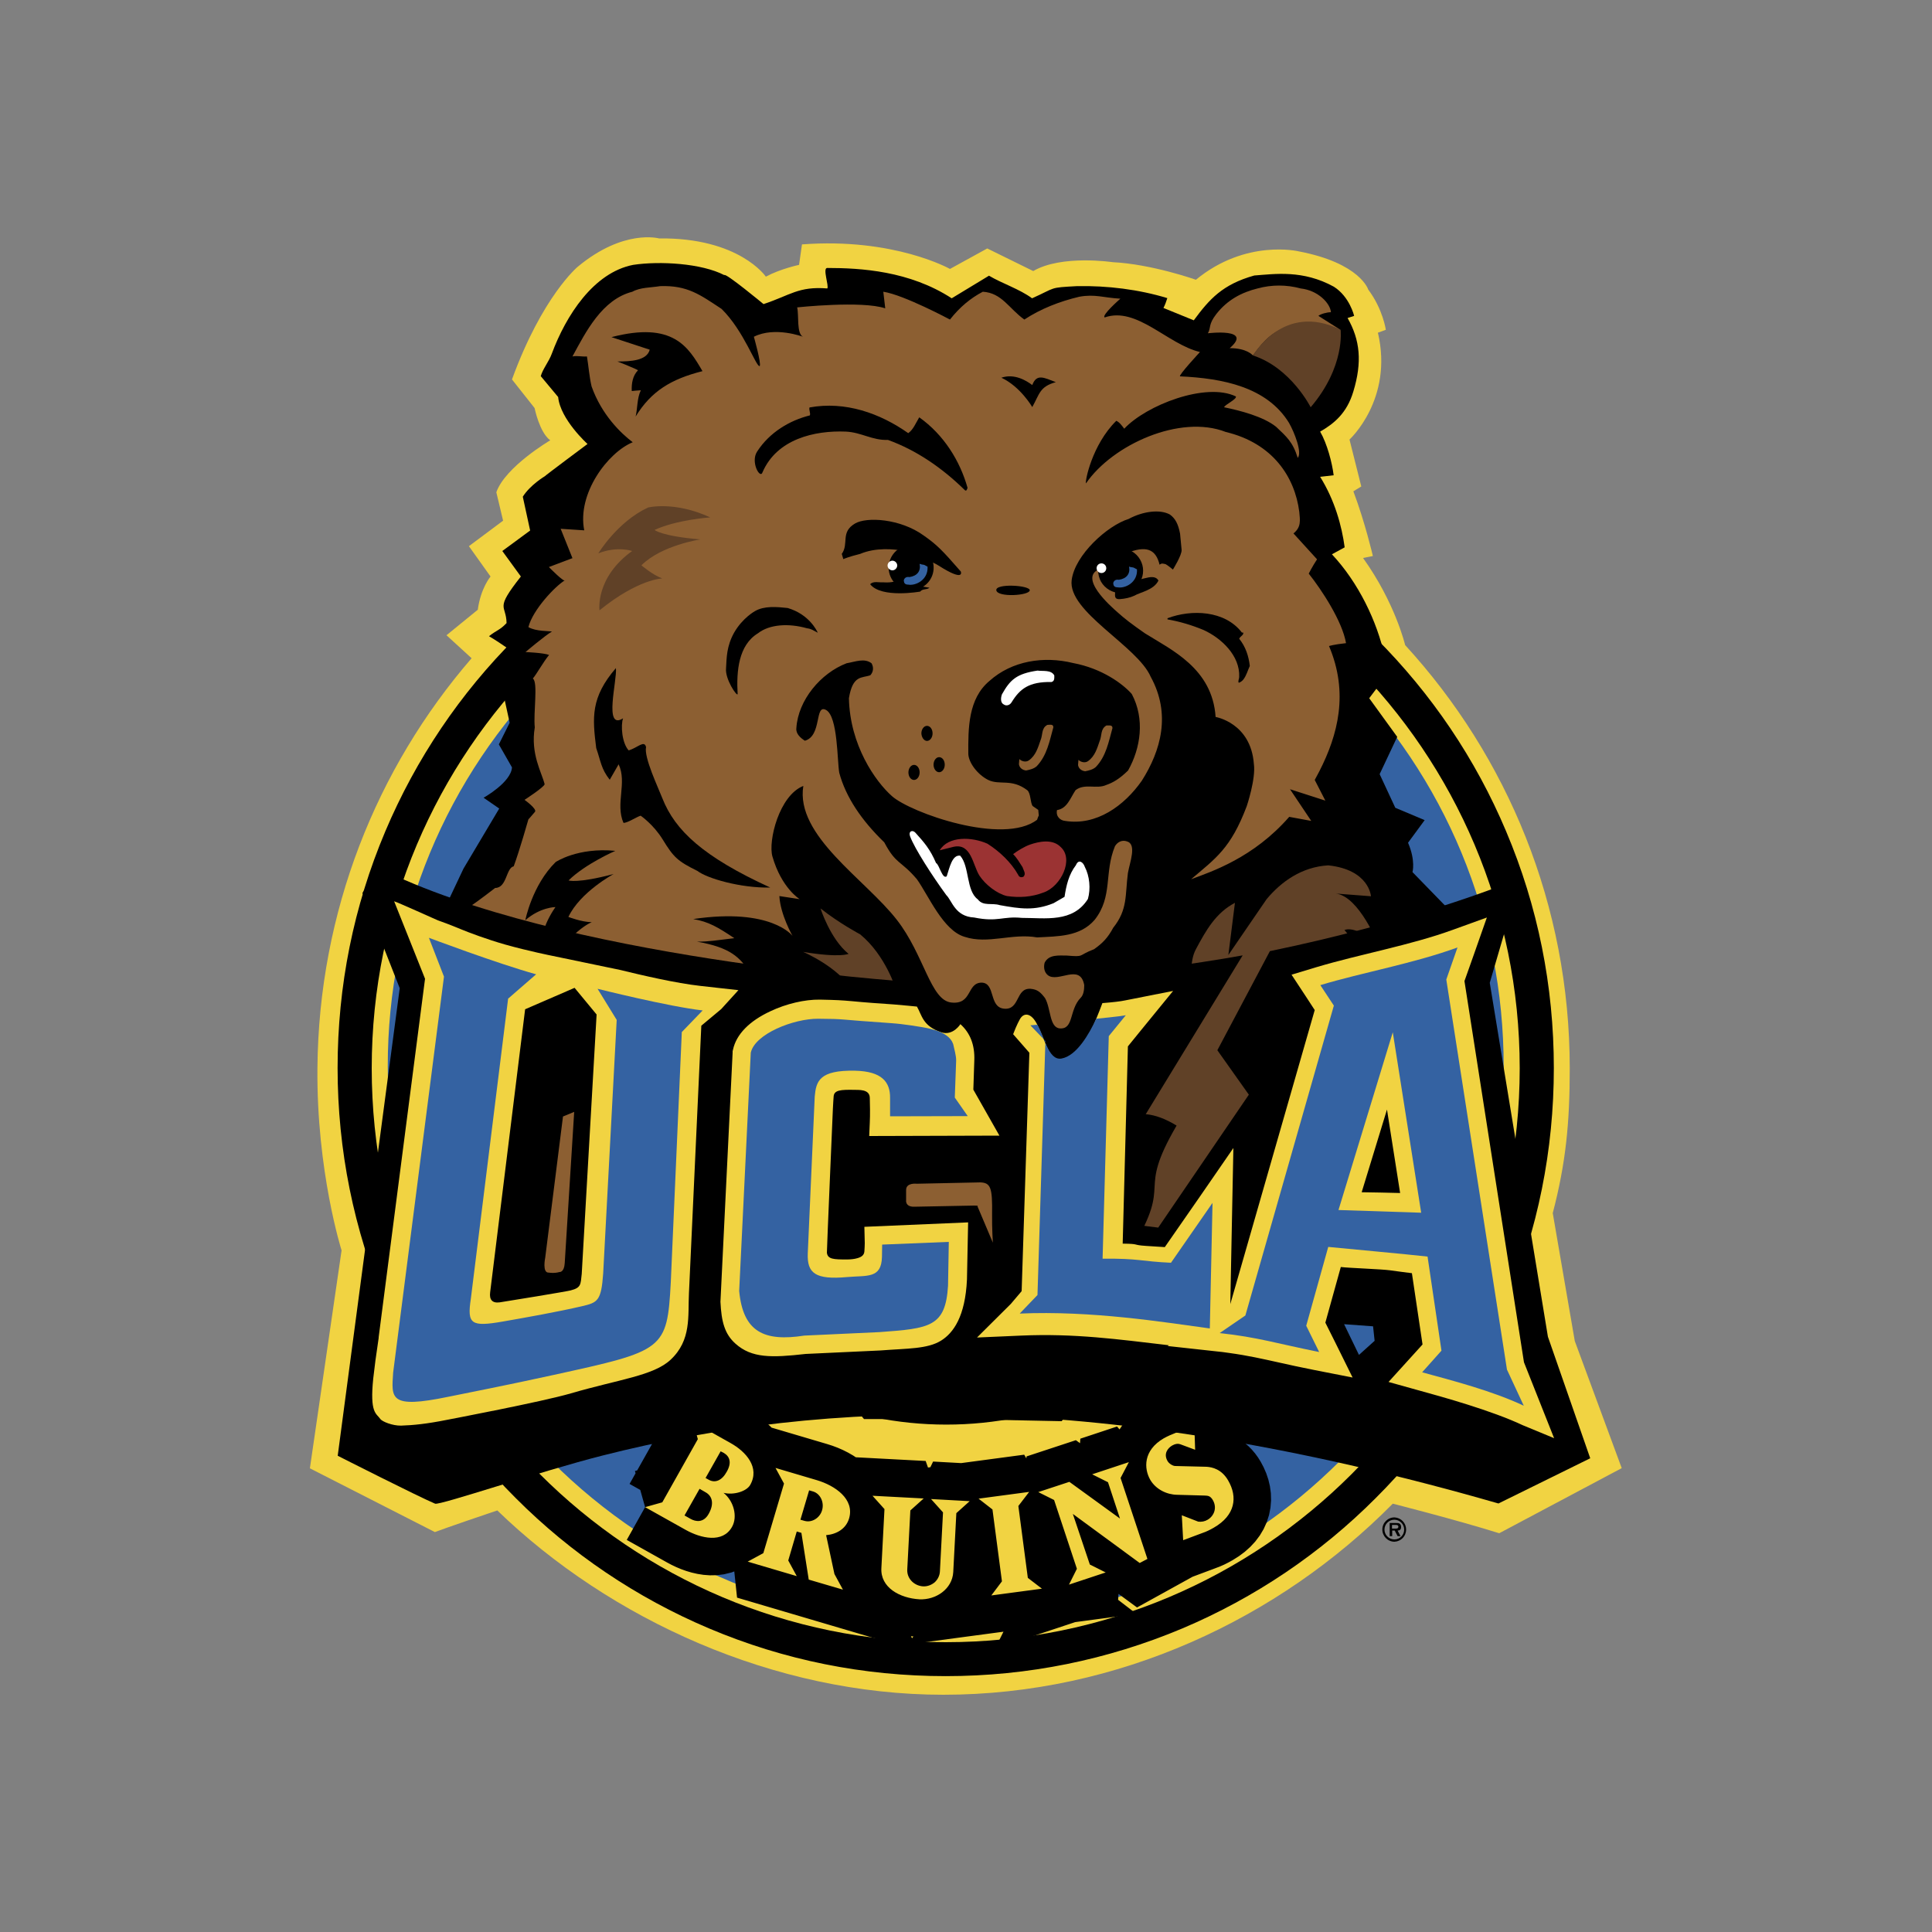 <?xml version="1.0" encoding="utf-8"?>
<!-- Generator: Adobe Illustrator 24.2.0, SVG Export Plug-In . SVG Version: 6.00 Build 0)  -->
<svg version="1.1" id="katman_1" xmlns="http://www.w3.org/2000/svg" xmlns:xlink="http://www.w3.org/1999/xlink" x="0px" y="0px"
	 viewBox="0 0 1000 1000" style="enable-background:new 0 0 1000 1000;" xml:space="preserve">
<rect x="0" y="0" width="1000" height="1000" fill="#808080" stroke="none"/>
<style type="text/css">
	.st0{clip-path:url(#SVGID_2_);fill-rule:evenodd;clip-rule:evenodd;fill:#F1D342;}
	.st1{fill-rule:evenodd;clip-rule:evenodd;}
	.st2{fill:none;stroke:#000000;stroke-width:5.321;stroke-miterlimit:2.613;}
	.st3{fill-rule:evenodd;clip-rule:evenodd;fill:#F1D342;}
	.st4{fill-rule:evenodd;clip-rule:evenodd;fill:#3462A2;}
	.st5{fill:none;stroke:#F1D342;stroke-width:38.861;stroke-miterlimit:2.613;}
	.st6{fill-rule:evenodd;clip-rule:evenodd;fill:#FFFFFF;}
	.st7{fill-rule:evenodd;clip-rule:evenodd;fill:#9B3333;}
	.st8{fill-rule:evenodd;clip-rule:evenodd;fill:#8C5F32;}
	.st9{fill:none;stroke:#000000;stroke-width:38.861;stroke-miterlimit:2.613;}
	.st10{fill-rule:evenodd;clip-rule:evenodd;fill:#604127;}
</style>
<g>
	<g>
		<defs>
			<rect id="SVGID_1_" x="160" y="122.6" width="679.9" height="754.9"/>
		</defs>
		<clipPath id="SVGID_2_">
			<use xlink:href="#SVGID_1_"  style="overflow:visible;"/>
		</clipPath>
		<path class="st0" d="M244.1,340.7l-13-11.9l16.2-13.2c1.5-11.2,6.6-17.2,6.6-17.2l-11.2-15.7l17.7-13.2l-3.5-14.7
			c4.6-13.2,27.9-26.9,27.9-26.9c-5.6-4.1-8.1-16.7-8.1-16.7L265,196.4c15.7-43.1,34-58.3,34-58.3c23.8-19.8,42.1-14.7,42.1-14.7
			c41.6-0.5,55.3,19.8,55.3,19.8c7.6-4.1,17.2-6.1,17.2-6.1l1.5-10.6c47.7-3.6,76.6,12.7,76.6,12.7l19.3-10.6l23.8,11.7
			c14.7-8.6,41.1-4.6,41.1-4.6c20.3,1,43.1,9.1,43.1,9.1c25.9-21.3,53.2-14.7,53.2-14.7c31.9,6.1,36,19.8,36,19.8
			c7.6,10.1,9.1,20.8,9.1,20.8l-4.1,1.5c8.1,34.5-14.7,55.3-14.7,55.3l6.1,24.3l-4.1,2.5c6.1,16.2,10.1,33.5,10.1,33.5l-5.1,1
			c16.7,23.3,21.8,45.1,21.8,45.1c52.9,57.7,85.2,134.6,85.2,219.1c0,28.1-2,48.9-8.8,74.9l11.4,66.2l24.3,65.8l-63.4,33.7
			c-22.4-7-55.1-15.3-55.1-15.3c-58.8,59.5-142.3,98.9-232.6,98.9c-87.5,0-172.6-39-230.9-95.4c-25.8,8.7-32.3,11.2-32.3,11.2
			L160.4,760l16.4-112.8c0,0-13-40.9-12.5-94.4C165,471.8,194.9,397.6,244.1,340.7L244.1,340.7z M244.1,340.7"/>
	</g>
	<path class="st1" d="M777.1,431.3c-15.7-37.2-38.2-70.5-66.9-99.2c-28.7-28.7-62-51.2-99.2-66.9c-38.5-16.3-79.4-24.5-121.5-24.5
		c-42.1,0-83,8.3-121.5,24.5c-37.1,15.7-70.8,38.4-99.2,66.9c-28.5,28.4-51.2,62.1-66.9,99.2c-16.3,38.5-24.5,79.4-24.5,121.5
		c0,42.1,8.3,83,24.5,121.5c15.7,37.1,38.4,70.8,66.9,99.2c28.4,28.5,62.1,51.2,99.2,66.9c38.5,16.3,79.4,24.5,121.5,24.5
		c42.1,0,83-8.3,121.5-24.5c37.1-15.7,70.8-38.4,99.2-66.9c28.5-28.4,51.2-62.1,66.9-99.2c16.3-38.5,24.5-79.4,24.5-121.5
		C801.6,510.7,793.4,469.8,777.1,431.3L777.1,431.3z M777.1,431.3"/>
	<path class="st2" d="M777.1,431.3c-15.7-37.2-38.2-70.5-66.9-99.2c-28.7-28.7-62-51.2-99.2-66.9c-38.5-16.3-79.4-24.5-121.5-24.5
		c-42.1,0-83,8.3-121.5,24.5c-37.1,15.7-70.8,38.4-99.2,66.9c-28.5,28.4-51.2,62.1-66.9,99.2c-16.3,38.5-24.5,79.4-24.5,121.5
		c0,42.1,8.3,83,24.5,121.5c15.7,37.1,38.4,70.8,66.9,99.2c28.4,28.5,62.1,51.2,99.2,66.9c38.5,16.3,79.4,24.5,121.5,24.5
		c42.1,0,83-8.3,121.5-24.5c37.1-15.7,70.8-38.4,99.2-66.9c28.5-28.4,51.2-62.1,66.9-99.2c16.3-38.5,24.5-79.4,24.5-121.5
		C801.6,510.7,793.4,469.8,777.1,431.3L777.1,431.3z M777.1,431.3"/>
	<path class="st3" d="M489.5,850c164.1,0,297.1-133,297.1-297.1c0-164.1-133-297.1-297.1-297.1c-164.1,0-297.1,133-297.1,297.1
		C192.4,717,325.4,850,489.5,850L489.5,850z M489.5,850"/>
	<path class="st4" d="M285.3,756.2c54.5,54.5,127.1,84.6,204.2,84.6c159.2,0,288.8-129.5,288.8-288.8c0-77.1-30-149.7-84.6-204.2
		c-54.5-54.5-127.1-84.6-204.2-84.6c-77.1,0-149.7,30-204.2,84.6c-54.5,54.5-84.6,127.1-84.6,204.2
		C200.8,629.2,230.8,701.7,285.3,756.2L285.3,756.2z M285.3,756.2"/>
	<path class="st1" d="M489.8,756.8c112.6,0,203.9-91.3,203.9-203.9c0-112.6-91.3-203.9-203.9-203.9c-112.6,0-203.9,91.3-203.9,203.9
		C285.9,665.5,377.2,756.8,489.8,756.8L489.8,756.8z M489.8,756.8"/>
	<path class="st5" d="M489.8,756.8c112.6,0,203.9-91.3,203.9-203.9c0-112.6-91.3-203.9-203.9-203.9c-112.6,0-203.9,91.3-203.9,203.9
		C285.9,665.5,377.2,756.8,489.8,756.8L489.8,756.8z M489.8,756.8"/>
	<path class="st1" d="M447.2,734.5L229.5,471.6l10.4-22l18.5-31.1l-8.1-5.6c0,0,14.2-7.9,14.7-15.7l-6.8-11.9l5.6-11.2l-5.3-24.3
		l9.1-10.6c0.3,0-8-6.1-14.5-9.9c4-3.2,5.5-3,9.1-6.8c-0.2-9.9-6.4-6.6,7.4-24.1l-9.6-13.2l14.4-10.6l-3.8-17.5
		c3.8-6.1,11.4-10.6,11.4-10.6c0.1-0.3,22.1-16.7,22.1-16.7s-14.1-12.7-15.2-24.3l-9-10.8c1-3.7,4.2-7.5,5.7-11.6
		c7.3-19.7,21.6-42,42.1-46c13.8-2.1,35.5-0.8,47.2,5.3c0.5-1.4,20.3,15,20.3,15c13.9-4.6,18.1-9.3,33-8.1c1-1.2-2.6-10.7,0-10.6
		c17.3,0,42.6,1.5,64.4,15.7l19.3-11.7c6.7,4,15.8,6.9,22.3,11.7c12.7-5.7,8.5-5.5,23.3-6.3c15.7-0.3,31.9,1.7,46.7,6.2
		c-0.6,1.9-1.1,3.3-2,5.1l15.7,6.4c8.1-11,14.9-18.6,31.3-23.2c10.7-0.8,25.2-3,41.2,5.8c8.2,5.2,10.5,15.1,10.5,15.1l-3.4,1.1
		c6.5,11.4,7.6,22.8,3,38c-3.4,11.4-10.1,16.7-17.2,20.8c3.6,6.2,6.2,16.1,7,22.6l-7,0.8c7.6,12.2,11.2,25.4,12.7,36.5l-6.6,3.6
		c13.6,14.5,23.4,34.6,27.4,53.2l-9.1,4.1c-1.5-0.5,8.5,9.7,7.1,9.1l-6.1,8.1l14.5,20l-9.1,19.3l8.1,17.4l15.2,6.4l-8.6,11.7
		c4,9.3,2.3,15.2,2.3,15.2l24.5,25.2L549.5,735.6l-54.8-1.1L447.2,734.5L447.2,734.5z M447.2,734.5"/>
	<path class="st6" d="M545.7,349.6c0,1.4,0.2,2.9-1.4,3.4c-11.7-0.2-16.4,3.5-20.7,10.5c-0.9,1.5-2.7,2.1-4.1,1.1
		c-1.8-0.9-1.5-3.6-0.9-5.2c4.2-7.5,7.5-10.7,18.4-12.3C539.8,347.5,544.1,346.6,545.7,349.6L545.7,349.6z M471.1,433
		c-1.1-3,1.4-3.6,2.8-1.9c4.5,5,7.5,8.4,10.6,15.6c1.7,0.8,3.2,8.5,5.5,6.9c1.5-4.5,2.8-11.3,7-10.7c4.9,5.6,3,18.1,9.1,22.6
		c2.8,3.7,7.3,1.7,11.4,3c10.6,1.9,17.9,3,27.8-1l5.7-3.3c0.9-5.9,2.2-11.6,5.9-16.4c1.4-3.4,3.8-1.5,4.6,0.9
		c2.5,4.8,3.1,11.3,1.6,16.6c-7.8,12.4-22,9.8-34.2,9.8c-10-1-12.3,2.3-24.7-0.2c-9.9-0.5-11.4-8.7-14.4-11.6
		C482.7,453.6,473.4,439.2,471.1,433L471.1,433z M471.1,433"/>
	<path class="st7" d="M527,452.8c0.4,1,1.3,1.6,2.7,1c1.6-1.5,0-3.4-0.4-4.9c-1.5-2.3-2.9-4.8-4.9-6.8c1.9-1.5,5.9-4,8.9-5
		c4.4-1.5,11.5-3.1,15.8,1.4c6.8,6.3,0.1,20.2-8.8,23.4c-6.5,2.5-12.7,2.8-19.1,1.9c-5.1-1.2-11.1-5.8-14.2-10.5
		c-3.5-5.4-4.2-17-13.4-15l-7.2,1.8c4.5-7.5,16.7-7,24.7-3.4C517.4,440.7,523.4,446.4,527,452.8L527,452.8z M527,452.8"/>
	<path class="st8" d="M645.3,417.3c0,0,4.8-14.2,3.7-21.9c-1.6-21.3-19.8-24.3-19.8-24.3c-1.7-25.2-22.9-34.7-36.6-43.3
		c-7-4.9-10.3-7.4-14.3-11c-2.8-2.5-21.5-18.6-8.2-22.6c0.2,0.5,5.1,5,6.7,8.8c1.4,3.3-1.5,7.4,2.9,7.1c2.6-0.2,5.1-0.7,7.5-1.8
		c2.7-1.7,10-2.8,12.4-7.8c-2.8-5-11.7,2.4-15.4-1.2l-2.5-7l1.2-5.9c10.3-4.2,15.3-2.3,17.3,5.9c1.2-1,1.9-0.5,3.1-0.3
		c0.9,0.4,3.8,2.8,3.8,2.8s4.7-7.5,4.5-10.2l-0.8-8.4c-1-5.1-2.5-7.9-5.3-9.9c-5.1-2.8-13.9-1.7-21.3,2.3
		c-11,3.4-27.8,18.6-29.5,31.6c-2.2,16.4,34,34.1,40.9,50.1c10.6,19.3,5.3,38.2-4.6,53.8c-9.1,13-23.5,23.4-39.7,20.8
		c-2.4-0.2-4.9-2.2-4.2-5.6c5.3-0.8,6.9-6.3,9.6-10.3c4.7-3.7,10.9-0.4,15.9-2.7c3.4-1.2,6.7-3,11.3-7.5c6.5-11.6,8.8-26.6,1.9-39.6
		c-4.7-5.3-15.4-13.2-30.3-16c-15.4-3.8-31.8-1.1-43.3,9.2c-11.1,9.2-11.1,24.5-11,38c0.3,4.6,4.9,10.6,10.3,13.3
		c6,2.9,12-0.9,20.2,5.3c1.9,1.6,1.5,6.4,2.8,8.2l2.9,2c0.3,4.8,0.7,1.1-0.6,5.1c-17.5,13.4-65.4-3.6-75.1-12.2
		c-8.6-7.6-21.8-26.4-22.3-50.7c2-12.2,6.7-10.3,11.1-11.9c1.6-1.8,1.8-4.1,0.6-6.2c-3.7-2.8-8.3-0.8-12.9,0
		c-13.4,5.1-25.1,19.1-26,33.5c-0.4,3,2.2,5.2,4.4,6.6c9-2.5,4.9-19.3,11-15.9c6.1,3.4,5.7,26.4,6.8,32.5
		c3.4,12.6,11.5,24.6,23.3,36c6.2,11.7,8.4,9.1,16.9,19.1c6.1,8.6,13.6,26.6,24.7,29.8c12.1,4,24.5-2,37.5,0.3
		c10.9-0.6,22.2-0.3,29.8-9.1c9.5-12.1,4.8-24.3,10.5-38.1c1.3-2.2,3.7-3.4,6.2-2.5c5.2,1.5,1.5,10.7,0.5,16.4
		c-1.5,11.4,0,18.8-7.6,28.3c-2.8,5.2-5.4,7.9-9.9,11.1c-8.7,3.3-4.6,4.1-14.1,3.3c-4.1,0-9.3-0.7-11.5,3.7
		c-0.6,2.2-0.3,4.8,1.6,6.4c5.3,4.3,16.8-6.4,18.9,5.2c0,2.5-0.4,5.1-1.8,6.5c-6.1,6.2-3.5,16.4-10.8,15.9
		c-5.5-0.4-4.6-10.3-7.7-15.7c-2.3-3-3.9-4.5-7.5-4.8c-7.8-0.5-5.4,11-13.6,10.3c-8.2-0.7-4.3-13.4-11.8-13.5
		c-7.7,0.2-4.7,11.5-15.6,10.3c-10.8-1.1-14-24.6-28.2-42.8c-16.3-21-52.6-43.5-48.4-69.3c-12.5,4.9-18.3,28.5-16,36.5
		c4.7,16.4,14.1,22.1,14.1,22.1l-10.5-1.6c0.5,9.6,6.8,20.6,6.8,20.6s-10.9-14.7-51.4-8.7c8.1,1.4,12.7,4.2,21.3,9.9
		c-9.7,1.1-12.7,1.8-19.3,1.8c17.2,3,22.3,8.1,27.4,16.2c-4.6,2.5-10.1,5.1-10.1,5.1c9.1,2,21.8,13.2,27.9,19.8
		c0,0,1.5-13.7,4.1-18.3c15.7,16.7,25.1,33,29.4,54.5c0,0,6.6-3.2,12.9-19.8c7.6,16,17.5,33.5,16,57c-1.5,28.1-14.8,39.8-9.1,59.3
		c17.2-30.4,29.4-18.8,38.5-44.1c3,16.2,3.3,31.7,0.3,51c13.1-6.1,7.3-0.5,20.5-13.7c-1,34.5-17.2,20.6-21.5,50
		c0,0-18.3-8.1-24.3-10.1c4.1,7.1,14.9,23.5,20,30.6c-6.1-3-12.9-1.1-12.9-1.1s-6.1-7.2-2.4,0.1h-32.7c0,0-201.2-254.9-201.3-254.9
		c3.1-1.9,12.8-9.4,12.8-9.4c6.1,0,5.6-10.4,9.6-11.2c3-8.1,7.6-24.3,7.6-24.3s1.5-1.6,3.4-3.9c1.2-1.5-5.4-6.2-5.4-6.2
		s10.2-6.6,10.4-8.1c-1.5-6.1-7.4-15.7-5.1-29.4c-0.8-7.6,1.8-23.4-1-25.3c2.1-2.5,5.3-8.4,8.4-12.2c-2.7-1.1-12.2-1.5-12.2-1.5
		s10.5-8.9,13.7-10.6c-1.7-0.4-8.2,0-12.2-2.3c2.2-8.9,13.9-21.3,19-24.3c-0.2,1.6-8.4-6.8-8.4-6.8l12.2-4.6l-6.1-15.2l12.2,0.8
		c-3.8-19,12.2-40.3,25.1-45.6c-6.1-4.6-16.1-14.2-21.3-28.9c-1.2-5.1-1.6-10.8-2.4-15.5c-2.6,0.2-5.1-0.5-7.5,0
		c6.9-12.7,15.3-29.5,31-33.5c4.1-2.3,9.5-2.1,14.4-2.9c14.2-0.5,20.7,4.5,31.8,11.8c11.6,11.4,17.8,30,19.7,29.6
		c1-1.1-3-15.2-3-15.2c10.9-5.5,25.4,0,25.4,0c-3.4-1.7-2-11.2-3-15.2c0,0,33.5-3.6,45.6,0.5l-1-8.6c10.6,1.6,34.5,14.4,34.5,14.4
		c5.1-6.5,10.7-11.1,17-14.4c9.9,0.6,13.5,8.7,21.5,14.4c8.5-5.6,18.3-9.4,28.4-11.8c8.1-1.5,12.5,0.5,21.3,1c0,0-10,8.7-8.1,9.7
		c16.6-5.8,32.5,13.9,49.3,17.9c0,0-11.4,12.3-10.3,12.6c22.1,1,45,5.5,56.4,24.1c2.8,4.9,6.9,15.4,4.5,18.1
		c-2.5-8.2-5.8-11-11.2-16.1c-6.6-5.3-18.6-8.4-26.9-10.1c0.4-1.4,6.6-4.1,6.1-5.6c-15.5-7.5-46.4,4.5-57.8,16.7
		c-1.2-1.6-2.4-3.3-4.1-4.1c-12.6,12.4-16.3,31.5-15.7,32.4c13.7-20,48.7-35.9,72.4-26.6c24.3,5.8,35.7,23.3,38,41.3c0.5,2,0,0,0,0
		c0.4,4.4,1.1,7.9-3,11.2c-0.1-0.1,0,0,0,0l12.2,13.4c-2.5,3.8-4.3,7.4-4.3,7.4c6.7,8.4,17.4,24.7,19.3,36c-6.6,0.7-8.8,1.5-8.8,1.5
		c10.3,24.3,4.6,46-5,64.8c-0.8,1.5-1.6,3-2.4,4.5l5.5,10.7l-18.3-5.9l11,16.4l-11.4-2.1c-18.5,21.2-40.1,28.3-50.8,32.3
		C629.3,444.2,637,439.2,645.3,417.3L645.3,417.3z M645.3,417.3"/>
	<path class="st8" d="M545.2,376.5c-2,7.1-3.2,14.4-8.6,20.1c-1.6,1.4-3.6,1.8-5.5,2.2c-1.8-0.2-3.4-1.3-3.7-3.2l0.2-2.7
		c1.1,1.1,3.3,1.8,4.9,0.7c3.7-2.6,4.8-6.8,6.1-10.5c1.2-2.7,0.3-6.2,3.5-7.9C543.2,375.2,545.3,374.6,545.2,376.5L545.2,376.5z
		 M575.8,376.9c-2,7.1-3.2,14.4-8.6,20.1c-1.6,1.4-3.6,1.8-5.5,2.2c-1.8-0.2-3.4-1.3-3.7-3.2l0.2-2.7c1.1,1.1,3.3,1.8,4.9,0.7
		c3.7-2.6,4.8-6.8,6.1-10.5c1.2-2.7,0.3-6.2,3.5-8C573.8,375.6,575.9,375,575.8,376.9L575.8,376.9z M575.8,376.9"/>
	<path class="st1" d="M533,305.6c-0.4,2.7-16.5,3.7-17.3,0C514.9,301.8,533.4,302.9,533,305.6L533,305.6z M497.3,295.8
		c0,0,2.3,5.7-11.4-3c-15.4-9.8-20.7,9.1-9.6,10.6l4.8,0.8c-1.4,1.2-3.6,0.4-4.8,2c0,0-20.1,3.6-25.9-3.8c1.6-1.8,4.6-0.8,6.6-1
		c9.1,0.7,11.6-3.5,11.2-7.9c-0.3-3.7,2.2-7.1-0.2-8.3c-5.3-1.1-14.8-1.9-22.8,1.5c-6.1,1.5-8.7,2.7-8.7,2.7l-0.8-2.7
		c3.8-5.3-0.8-11.2,6.8-15.7c6-3.6,23.4-2.6,35.5,6.1C485.1,282.1,487.6,284.7,497.3,295.8L497.3,295.8z M497.3,295.8"/>
	<path class="st1" d="M461.5,299.6c3.2,5.6,10.3,7.5,15.9,4.3c5.6-3.2,7.5-10.3,4.3-15.9c-3.2-5.6-10.3-7.5-15.9-4.3
		C460.3,286.9,458.3,294,461.5,299.6L461.5,299.6z M461.5,299.6"/>
	<path class="st4" d="M476.9,292.1c0.4,0.2,0.4,0,1.5,0.3c0.7,0.3,1,0.6,1.7,0.9c0.4,6.8-6.1,10-10,9.3c-1.7,0-2.2-0.8-2.3-2.1
		c0.1-1,1.1-2.2,2.9-1.8c4.1-0.6,6-3.2,5.3-6.8C476.4,291.8,476.7,292.1,476.9,292.1L476.9,292.1z M476.9,292.1"/>
	<path class="st6" d="M461.8,295.2c0.7,0,1.3-0.2,1.8-0.7c0.5-0.5,0.8-1.1,0.8-1.8c0-0.7-0.3-1.3-0.8-1.8c-0.5-0.5-1.2-0.7-1.8-0.7
		c-1.3,0.1-2.4,1.2-2.4,2.5C459.4,294,460.4,295.1,461.8,295.2L461.8,295.2z M461.8,295.2"/>
	<path class="st1" d="M569.9,301.1c2.1,3.6,5.9,5.8,10.1,5.9c4.2,0,8-2.2,10.1-5.8c2.1-3.6,2.1-8,0-11.6c-2.1-3.6-5.9-5.8-10.1-5.8
		c-4.1,0-8,2.2-10,5.8C567.9,293,567.9,297.5,569.9,301.1L569.9,301.1z M569.9,301.1"/>
	<path class="st4" d="M585.3,293.5c0.4,0.2,0.4,0,1.5,0.3c0.7,0.3,1,0.6,1.7,0.9c0.4,6.8-6.1,10-10,9.3c-1.7,0-2.2-0.8-2.3-2.1
		c0.1-1,1.1-2.2,2.9-1.8c4.1-0.6,6-3.2,5.3-6.8C584.8,293.3,585.1,293.6,585.3,293.5L585.3,293.5z M585.3,293.5"/>
	<path class="st6" d="M570.1,296.6c1.4,0,2.5-1.1,2.5-2.5c0-1.4-1.1-2.5-2.5-2.5c-1.4,0-2.5,1.1-2.5,2.5
		C567.6,295.5,568.8,296.6,570.1,296.6L570.1,296.6z M570.1,296.6"/>
	<path class="st1" d="M486.1,399.7c1.6,0,2.9-1.8,2.9-3.9c0-2.2-1.3-3.9-2.9-3.9c-1.6,0-2.9,1.8-2.9,3.9
		C483.2,397.9,484.5,399.7,486.1,399.7L486.1,399.7z M479.8,383.5c1.6,0,2.9-1.8,2.9-3.9c0-2.2-1.3-3.9-2.9-3.9
		c-1.6,0-2.9,1.8-2.9,3.9C477,381.7,478.3,383.5,479.8,383.5L479.8,383.5z M473.1,403.7c1.6,0,2.9-1.8,2.9-3.9
		c0-2.2-1.3-3.9-2.9-3.9c-1.6,0-2.9,1.8-2.9,3.9C470.2,402,471.5,403.7,473.1,403.7L473.1,403.7z M470.1,224.2
		c2.6-1.8,4-5.4,5.7-8.2c12.8,9.1,21.1,22.6,25,36.5c-0.2,0.5-0.5,2-1.4,1.2c-11.7-11.5-25.1-20.7-39.8-26
		c-8.1,0.3-13.7-3.9-21.7-4.3c-16.4-0.7-35.8,3.9-43.2,21c-1.2,3.9-6.4-5.3-2.8-10.7c6.4-9.9,16.8-16.1,27.3-18.7
		c0.4-1.3-0.6-2.9-0.2-4.1C437.5,207.5,455.5,213.9,470.1,224.2L470.1,224.2z M642.8,327.4h0.7c0.3,1.4-1.5,1.8-2.1,3.2
		c3.3,4.1,4.9,8.9,5.5,14.1c-1.1,2.3-1.7,4.9-3.4,7.1c-0.6,0.7-1.4,1.3-2.3,1.6c-0.6-0.7,0.2-2,0.2-3c0.5-11-9.2-20.1-18.4-24.3
		c-6-2.5-12.3-4.4-18.7-5.5V320C616.7,315.3,634,315.9,642.8,327.4L642.8,327.4z M423.3,327.5c-2.6-1.3-3.2-2-5.6-2.3
		c-9.5-2.7-19.4-2.1-25.4,2.6c-10,6.1-11.2,19.4-10.5,31.5c-0.4,1.3-6.6-7.9-6-13.4c0.3-5.6,0.3-11.4,4.1-18.3
		c4.4-7.8,10.9-11.3,10.9-11.3c4.8-2.8,11.3-2.2,16.9-1.6C418.9,318,422.8,326.5,423.3,327.5L423.3,327.5z M518.3,195.5
		c9.9,4.6,16,15.2,16,15.2c3.8-6.8,3.8-10.6,12.2-12.9c-6.1-2.3-9.9-4.6-12.2,1.5C531.2,197,525.1,193.2,518.3,195.5L518.3,195.5z
		 M322.5,371.8c-1.3,3.6-0.6,12.8,2.9,16.6c4.7-1.4,8.1-5.5,9-1.7c-1.2,5.3,6.4,21.2,8.4,26.4c6.6,16.8,21.2,30.4,55.9,46.3
		c-15.6,0.3-32.8-4.8-37.7-8.6c-10.3-5.1-12.3-7-18-16.3c-4.8-7.8-11.4-12.3-11.4-12.3c-2.1,0.6-7,3.9-8.9,3.7
		c-4.3-9.9,2-20.7-2.5-30.3l-4.6,8c-4.5-5.7-4.6-9.5-7-16.4c-2-15.8-2.9-26.2,10.2-41.4C319.5,352.1,312.3,378.3,322.5,371.8
		L322.5,371.8z M363.6,192.1c-16.2,4.1-26.5,10.3-34.6,23.5c1-4.1,0.7-9.6,2.7-13.6c-1,0-4.7,0.4-4.7,0.4c-0.2-3.9,0.5-8,3.2-10.7
		c0.3-0.3-10.6-4.6-10.6-4.6c6.8,0,15.2-0.4,16.7-6.1l-19.8-6.5C348.4,166.2,356.3,179.6,363.6,192.1L363.6,192.1z M363.6,192.1"/>
	<path class="st8" d="M625.2,172.5c1.7-2.9,0.1-4.5,4.4-10c5.8-7.4,13.2-11.2,21.3-13.2c7.3-2,15-2,22.3,0c9.1,1,15.3,7.7,15.7,12.3
		c-2,0-5.4,0.9-6.5,1.9l11.4,7.2c-13.7-5.3-20.9-3.8-25.5-2.3c-9.6,3.2-13.7,7.2-19.8,15.6c0,0-2.9-3.8-12-3.8
		C648.8,169.6,625.2,172.5,625.2,172.5L625.2,172.5z M625.2,172.5"/>
	<path class="st1" d="M326.4,512.4c-14.2,14.2-18.3,35.5-18.3,35.5c9.1-8.1,18.3-8.1,18.3-8.1c-15.2,22.3-6.1,39.6-6.1,39.6
		c15.2-25.4,28.4-30.4,28.4-30.4c-6.1,0-14.2-3-14.2-3c7.1-15.2,27.4-26.4,27.4-26.4c-22.3,6.1-27.4,4.1-27.4,4.1
		c10.1-10.1,28.4-18.3,28.4-18.3C339.6,503.2,326.4,512.4,326.4,512.4L326.4,512.4z M411.6,577.3c30.4,39.6,20.3,69,20.3,69
		c-6.1-13.2-12.2-24.3-12.2-24.3c6.1,28.4-4.1,42.6-4.1,42.6c-4.1-21.3-12.2-30.4-12.2-30.4c4.1,21.3-3,34.5-3,34.5l-23.3-26.4
		c9.1-15.2,1-34.5,1-34.5c10.1,16.2,11.2,24.3,11.2,24.3c6.1-40.6-9.1-53.7-9.1-53.7c20.3,31.4,25.4,33.5,25.4,33.5
		c-4.1-41.6-18.3-49.7-18.3-49.7C397.4,568.1,411.6,577.3,411.6,577.3L411.6,577.3z M287.6,446.2c-12.2,12-15.7,30.1-15.7,30.1
		c7.8-6.8,15.6-6.8,15.6-6.8C274.4,488.3,282,503,282,503c13.1-21.5,24.3-25.7,24.3-25.7c-5.2,0-12.1-2.7-12.1-2.7
		c6.1-12.9,23.4-22.2,23.4-22.2c-19,5-23.3,3.3-23.3,3.3c8.7-8.6,24.2-15.3,24.2-15.3C298.9,438.5,287.6,446.2,287.6,446.2
		L287.6,446.2z M287.6,446.2"/>
	<path class="st9" d="M333.9,780.1l8.9-2.5l18.4-32.7l-2.5-8.9l19.4,10.9c8.1,4.5,15.3,12.7,10.2,21.7c-1.8,3.2-8.2,5.4-13.8,4.1
		c5.3,4.2,7.4,12.3,4.4,17.6c-4.8,8.6-16.1,6-24.1,1.5L333.9,780.1 M373,751.2l-7.8,13.8l1.6,0.9c3.4,1.9,6.9,0.4,9.4-4.2
		c2.6-4.6,1.6-7.8-1.6-9.7L373,751.2 M357.5,786.2c2.5,1.4,6.6,2.2,9.3-2.6c3.1-5.5,1.7-9.4-1.6-11.2l-3.1-1.8l-7.8,13.8
		L357.5,786.2z M431.9,814.7l4.4,8.1l-17.7-5.2l-3.8-24.2l-2.4-0.7l-4.4,15l4.4,8.1l-25.4-7.5l8.1-4.4l10.7-36l-4.4-8.1l21.3,6.3
		c9.5,2.8,19.7,9.8,16.8,19.8c-1.6,5.4-6.4,8.2-11.9,8.7L431.9,814.7 M418.8,771.4l-4.5,15.2l2.1,0.6c3.9,1.1,8-1.6,9.1-5.5
		c1.2-4-0.8-8.5-4.6-9.7L418.8,771.4z M456.2,811.6l1.6-30.5l-6.2-6.9l26.5,1.4l-6.9,6.2l-1.6,30.5c-0.3,4.7,3.5,8.5,8.2,8.8
		c2.2,0.1,4.3-0.7,6-2.1c1.6-1.5,2.6-3.5,2.7-5.7l1.6-30.5l-6.2-6.9l20,1.1l-6.9,6.2l-1.6,30.5c-0.5,8.8-9,14.5-17.5,14.1
		C465.7,827.2,455.6,821.7,456.2,811.6L456.2,811.6z M506.5,775.7l26.2-3.5l-5.6,7.3l4.9,37.2l7.3,5.6l-26.2,3.5l5.5-7.3l-4.9-37.2
		L506.5,775.7z M564.1,809.8l8.2,4.1l-19,6.3l4.1-8.2l-11.8-35.6l-8.2-4.1l16.1-5.3l26.2,19l-6.2-18.8l-8.2-4.1l19-6.3L580,765
		l13.8,41.9L590,809l-34.6-25.4L564.1,809.8z M635.7,766.3c5,8.6,3.7,18-7.4,24.4c-1.9,1.1-3.9,2.1-6,2.8l-9.9,3.7l-0.7-12.9
		l8.5,3.3c1.7,0.2,3.4-0.1,4.9-1c3.2-1.9,5-6,2.7-10.1c-1.4-2.4-2.7-2.3-4.2-2.4l-14.4-0.4c-5.3-0.1-10.9-2.8-13.8-7.7
		c-3.4-5.9-3.7-15.3,6.9-21.5c2.1-1.2,4.3-2.1,6.3-2.9l9.6-3.5l0.4,12.3l-7.8-2.9c-1.2-0.4-2.5-0.2-4.1,0.7c-2.2,1.3-4.6,4.2-2.4,8
		c0.7,1.3,2.7,2.6,4,2.6l16.3,0.4C627.4,759.4,632.3,760.4,635.7,766.3L635.7,766.3z M635.7,766.3"/>
	<path class="st3" d="M373,751.2l-7.8,13.8l1.6,0.9c3.4,1.9,6.9,0.4,9.4-4.2c2.6-4.6,1.6-7.8-1.6-9.7L373,751.2z M357.5,786.2
		c2.5,1.4,6.6,2.2,9.3-2.6c3.1-5.5,1.7-9.4-1.6-11.2l-3.1-1.8l-7.8,13.8L357.5,786.2z M333.9,780.1l8.9-2.5l18.4-32.7l-2.5-8.9
		l19.4,10.9c8.1,4.5,15.3,12.7,10.2,21.7c-1.8,3.2-8.2,5.4-13.8,4.1c5.3,4.2,7.4,12.3,4.4,17.6c-4.8,8.6-16.1,6-24.1,1.5
		L333.9,780.1z M431.9,814.7l4.4,8.1l-17.7-5.2l-3.8-24.2l-2.4-0.7l-4.4,15l4.4,8.1l-25.4-7.5l8.1-4.4l10.7-36l-4.4-8.1l21.3,6.3
		c9.5,2.8,19.7,9.8,16.8,19.8c-1.6,5.4-6.4,8.2-11.9,8.7L431.9,814.7z M418.8,771.4l-4.5,15.2l2.1,0.6c3.9,1.1,8-1.6,9.1-5.5
		c1.2-4-0.8-8.5-4.6-9.7L418.8,771.4z M456.2,811.6l1.6-30.5l-6.2-6.9l26.5,1.4l-6.9,6.2l-1.6,30.5c-0.3,4.7,3.5,8.5,8.2,8.8
		c2.2,0.1,4.3-0.7,6-2.1c1.6-1.5,2.6-3.5,2.7-5.7l1.6-30.5l-6.2-6.9l20,1.1l-6.9,6.2l-1.6,30.5c-0.5,8.8-9,14.5-17.5,14.1
		C465.7,827.2,455.6,821.7,456.2,811.6L456.2,811.6z M506.5,775.7l26.2-3.5l-5.6,7.3l4.9,37.2l7.3,5.6l-26.2,3.5l5.5-7.3l-4.9-37.2
		L506.5,775.7z M564.1,809.8l8.2,4.1l-19,6.3l4.1-8.2l-11.8-35.6l-8.2-4.1l16.1-5.3l26.2,19l-6.2-18.8l-8.2-4.1l19-6.3L580,765
		l13.9,41.9l-4,2.1l-34.6-25.4L564.1,809.8z M635.7,766.3c5,8.6,3.7,18-7.4,24.4c-1.9,1.1-3.9,2.1-6,2.8l-9.9,3.7l-0.7-12.9l8.5,3.3
		c1.7,0.2,3.4-0.1,4.9-1c3.2-1.9,5-6,2.7-10.1c-1.4-2.4-2.7-2.3-4.2-2.4l-14.4-0.4c-5.3-0.1-10.9-2.8-13.8-7.7
		c-3.4-5.9-3.7-15.3,6.9-21.5c2.1-1.2,4.3-2.1,6.3-2.9l9.6-3.5l0.4,12.3l-7.8-2.9c-1.2-0.4-2.5-0.2-4.1,0.7c-2.2,1.3-4.6,4.2-2.4,8
		c0.7,1.3,2.7,2.6,4,2.6l16.3,0.4C627.4,759.4,632.3,760.4,635.7,766.3L635.7,766.3z M635.7,766.3"/>
	<path class="st10" d="M619,491.3c5.3-9.9,10.3-18.8,20.2-24l-3.4,27l19.8-28.9c7.6-9.1,18.2-16.7,31.9-17.5
		c21.3,2.3,22.1,16,22.1,16l-18.2-1.4c12.1,1.4,22,26.5,22,26.5c-12.2-10.6-17.5-7.6-17.5-7.6c6.8,7.6,9.9,16.7,9.9,38.8l-15.2-3.8
		c16,19.8,16,37.3,16,37.3c-6.1-16-19.8-14.5-19.8-14.5c2.3,9.1,3.9,18.7-0.8,28.9L648.6,610c-31.2,28.1-54,35.7-62.4,35.7
		c21.3-35.7,1.5-26.6,22.8-63.1c-23.6-14.5-35,0.8-41.8,9.1c0,0,13.7-36.5,25.9-44.9c11.4-7.8,18.3-3.8,23.6-10.6
		C622.9,528.1,612.2,503.9,619,491.3L619,491.3z M445.2,483.6c13.2,10.8,18.5,28.4,18.5,28.4c-8.4-6.1-16.1-5.3-16.1-5.3
		c14.8,17.5,8.6,32.9,8.6,32.9c-15.1-20.1-26.7-23.2-26.7-23.2c5.1-0.5,11.7-3.8,11.7-3.8c-7.3-12.2-25.5-19.9-25.5-19.9
		c19.4,3.2,23.5,1,23.5,1c-9.5-7.7-14.5-23.5-14.5-23.5C434.4,477.9,445.2,483.6,445.2,483.6L445.2,483.6z M648.6,184
		c19.6,6.4,29.8,26.8,29.8,26.8c18-21.1,15.5-40.1,15.5-40.1C664.3,156,648.6,184,648.6,184L648.6,184z M335.4,262.7
		c-15.9,7.4-25.7,23.7-25.7,23.7c9.9-3.9,17.5-1.2,17.5-1.2c-19.2,13.8-16.9,30.7-16.9,30.7c20.1-16.3,32.5-16.5,32.5-16.5
		c-5-1.8-10.8-6.8-10.8-6.8c10.4-10.4,30.5-13.4,30.5-13.4c-20.2-1.7-23.7-4.9-23.7-4.9c11.4-5.3,28.8-6.5,28.8-6.5
		C349,259.2,335.4,262.7,335.4,262.7L335.4,262.7z M335.4,262.7"/>
	<path class="st1" d="M778.5,457.8c0,0-48.3,19.5-121.2,34.5l-27.2,51.3l16.3,23l-46.9,68.8l-9.8-1.2l2.3-55.8l51.2-83.9
		c-23.9,4.4-67.5,10-67.5,10c-9,32.5-20.7,43.5-27.8,43.9c-8.1,0.5-6.7-24.3-17.2-23.1c-7.5,0.8-5.1,16.4-13.7,14.9
		c-8.6-1.6-4.3-17.6-9-18c-8.7-0.7-8.9,13.3-18.4,11.3c-9.4-1.9-14.1-8.2-19.6-25.4c0,0-180.1-11.8-274.2-59l-8.2,13.1
		c3.9,10.2,19.3,49.3,19.3,49.3l-32.1,242c0,0,41.4,21,50.4,24.8c2.3,1,54.6-16.8,86.6-24.9c115.4-29.3,257.8-34.5,463.8,24.8
		l47.5-23.4l-21.9-62.9l-30.1-183.2l12.4-42.4L778.5,457.8z M778.5,457.8"/>
	<path class="st3" d="M501.1,632.7l-53.7,2.3l0.2,8.4c0,0.6-0.1,3.4-0.2,4.4c-0.2,1.9-1.5,2.8-3.5,3.4c-1.6,0.5-3.8,0.7-5.5,0.7
		c-6.9,0-10-0.1-10.4-3.5c-0.1-0.4,3.1-74.5,3.1-74.5c0.1-1.4,0.3-6,0.4-6.5c0.3-3.2,3.8-3.4,10.3-3.3c2.6,0.1,8.3-0.5,8.4,4.1
		c0.1,3.1,0.2,8.9,0,12.9l-0.3,6.9l67.4-0.2L503.8,564l0.5-15.1c0.3-8-2.1-14.2-7.2-18.8c0,0-3.8,6.2-9.9,4.2
		c-9.7-3.2-10-8.9-12.6-13.3c0,0-8-0.8-11.9-1.1c-7.3-0.5-14.6-1-21.8-1.7c-5.8-0.5-7.4-0.6-16.6-0.8c-7.7-0.1-17.3,2.1-25.5,6
		c-11,5.1-17.7,12-19.4,19.9l-0.2,0.8l0,0.8l-6.3,128.9c0.5,10.4,2.2,16.7,7.8,21.7c8.4,7.5,18.6,7.3,36.3,5.3l38.7-1.8
		c14-1.1,24.3-0.7,31.4-5.1c6.4-4,12.5-12.5,13.4-31.6L501.1,632.7z M788.8,705.1L758,507.8l5-14.1l6.6-18.8l-17.7,6.4
		c-22,8-47.7,12.5-70.5,19.3l-12.9,3.9l7.5,11.4l4.5,6.9l-43.7,152.2l1-50.8l0.6-30l-17.1,24.8l-18.4,26.5c-3.1-0.2-6.2-0.4-9.4-0.6
		c-7.9-0.5-3.1-1.1-12.4-1.2l2.7-102.1l6.5-8l16.9-20.7l-24.8,4.9c-2.3,0.5-6.6,1-11.8,1.4c-8.7,23.3-13.6,27.9-20.8,31.2
		c-5.1,2.3-7.9-9.8-12.9-20c-3-6.2-7.1-6.7-9.2-2.5c0,0-1.4,2.4-3.3,7.4l8.4,9.6l-4,123.4l-5.6,6.6l-17.5,17.4l22.9-1
		c27.6-1.2,49.9,1.9,76.4,5l-0.6,0.4l25.5,2.8c0.9,0.1,1.9,0.2,2.8,0.3l3.6,0.5v0c9.5,1.3,17,3,26,5c5.3,1.2,11.3,2.5,18.4,3.9
		l19.4,3.8l-9-18.2l-5.1-10.2l8-28.8c3.8,0.5,21.1,1.1,25.4,1.7c3.9,0.5,7.8,1.1,11.4,1.5l5.5,36.9l-6.8,7.5l-10.8,11.9l14.7,4.1
		c13.5,3.7,38.7,10.7,54.8,18.3l16.2,6.7L788.8,705.1z M704.8,617.1l13.1-42.8l6.8,43.2C723.4,617.4,705.8,617.1,704.8,617.1
		L704.8,617.1z M382.2,512.5l-19.7-2.2c-12.6-1.4-30.2-5.5-41.7-8.3l-35.1-7.3c0,0-12.1-2.4-24.2-5.8c-9.5-2.7-19-6.3-22.6-7.8
		c-5.5-2.3-12-4.7-12.2-4.7c0,0-22.3-10-22.2-9.7l-0.5-0.2l9.3,23.3l6.7,16.8l-24,185.5l0,0.2v0l0,0.2v0c-1.3,8.5-2.2,15.4-2.8,20.9
		c-1.9,18.1,1.6,18.1,3.6,21c0.9,1.4,6.4,3.6,10.8,3.5c6.3-0.2,13.3-0.9,23.8-3c1.5-0.3,49-9.3,64.1-13.7c25-7.3,42.7-9.1,51.6-17.4
		c10.9-10.2,8.9-22.7,9.5-34.4l6.4-138.5l10.3-8.6L382.2,512.5z M258.6,674.1c-3.8,0.5-5.4-1.4-4.9-5.2l18.1-146.5l25.6-11.1
		l11.4,13.8l-7.7,134.3c-0.6,5.5-0.3,7.1-5.7,8.5C294.3,668.3,262.7,673.5,258.6,674.1L258.6,674.1z M258.6,674.1"/>
	<path class="st4" d="M222,485.4c0,0,35.3,13.3,55.5,18.9L263,516.9l-19.3,155.4c-2,13.1,0.1,14.6,16.7,11.7c11.5-2,28.3-5,40.8-7.9
		c8.1-1.9,10-2.7,11-16.9l7-131.3l-9.9-16.1c0,0,36.7,9.2,54.4,11.2l-10.8,11.2l-5.7,129.5c-1.9,35.2-3.4,35.4-60.8,48
		c-24.7,5.4-42.2,8.8-54.5,11.3c-30.5,6.3-29.3,0.8-28.4-12.6l26.3-204.9L222,485.4z M461.5,529.6c6.2,0.4,15.5,2,15.5,2
		c4.4,0.8,15.3,2.6,16.6,9.8c0.1,0.8,1.4,5,1.3,7.7l-0.7,19l6.7,9.6l-40.2,0.1l0-9.5c0.1-8.2-4.2-13.8-18.1-14.1
		c-18.6-0.4-20.2,5.5-20.9,13.4l-3.6,81.2c-0.4,10.2,3.9,13.7,20.4,12.2c10.4-0.9,17.7,0.9,18-10.4l0.1-6.4l34.5-1.4l-0.4,22.7
		c-1.3,21.3-9.4,22.1-35.5,24l-38.9,1.8c-20.6,3.2-31.7-1.7-33.7-23.1l6-123.3c2.1-9.8,22.3-17.7,34.9-17.6
		C438.5,527.4,431.9,527.6,461.5,529.6L461.5,529.6z M631.3,690l13.3-9.1l45.8-160.4l-7-10.6c22.3-6.7,47.9-11.1,71-19.5l-5.8,16.6
		L780,708.9l8.7,18.7c-16.3-7.7-36.9-13-52.6-17.3l10-11.2l-7.2-48.7c-10.6-1.2-43.3-4.2-51.4-5l-11.4,40.8l6.7,13.6
		C661.3,695.5,650.9,692.1,631.3,690L631.3,690z M735.6,627.7l-14.7-93.4l-28.1,92C699.8,626.5,726.5,627.4,735.6,627.7L735.6,627.7
		z M735.6,627.7"/>
	<path class="st8" d="M297.2,575.5l-4.9,78.3c-0.3,4.9-2.7,4.6-2.7,4.6c-2.9,0.8-5.5,0.3-5.5,0.3c-3.6,0.3-1.9-7.7-1.9-7.7l9.2-73.1
		L297.2,575.5z M297.2,575.5"/>
	<path class="st4" d="M710.7,686.5l0.8,7.5l-8.1,7.3l-7.7-15.9L710.7,686.5z M710.7,686.5"/>
	<path class="st8" d="M513.9,643.2c0,0-0.5-7.6-0.4-14.7c0.2-13.7-0.7-16.3-6.1-16.5l-32.9,0.7c0,0-5.5-0.7-5.5,3.2c0,0,0,2.3,0,5.3
		c0,0-0.6,3.5,4.2,3.4l30.9-0.6c3.1,0,1.8,0.3,1.8,0.3L513.9,643.2z M513.9,643.2"/>
	<path class="st4" d="M533.3,530.7l3.6-0.3c3.5,5.3,5.6,18.7,12.5,17.5c7.9-1.4,14.3-12.7,18-20.6c0,0,12.3-1.2,15.3-1.8l-8.8,10.8
		l-3.2,115.2c19.1-0.2,19.8,1.4,35.4,2.1l21.5-31l-1.4,65c-24.2-3.3-61.2-9.3-98.4-7.7l9.2-9.6l4.1-131.5L533.3,530.7z M533.3,530.7
		"/>
	<path class="st1" d="M715.5,791.7c0-3.5,2.8-6.3,6.3-6.3c3.4,0.2,6,2.9,6,6.3c0,3.4-2.6,6.1-6,6.3
		C718.3,798,715.5,795.1,715.5,791.7L715.5,791.7z M726.8,791.7c0-2.8-2.3-5.1-5.1-5.1c-2.8,0-5.1,2.3-5.1,5.1
		c0,2.8,2.3,5.1,5.1,5.1C724.6,796.8,726.8,794.5,726.8,791.7L726.8,791.7z M724.9,795.1h-1.5l-1.5-2.9h-1.3v2.9h-1.3v-6.8h3.3
		c0.6,0,1.3,0,1.8,0.3c0.6,0.4,0.8,1.1,0.8,1.8c0,1.2-0.6,1.8-1.8,1.8L724.9,795.1z M722.5,791.2c0.8,0,1.3-0.2,1.3-1
		c0-0.9-1-0.9-1.6-0.9h-1.7v1.9H722.5z M722.5,791.2"/>
</g>
</svg>
